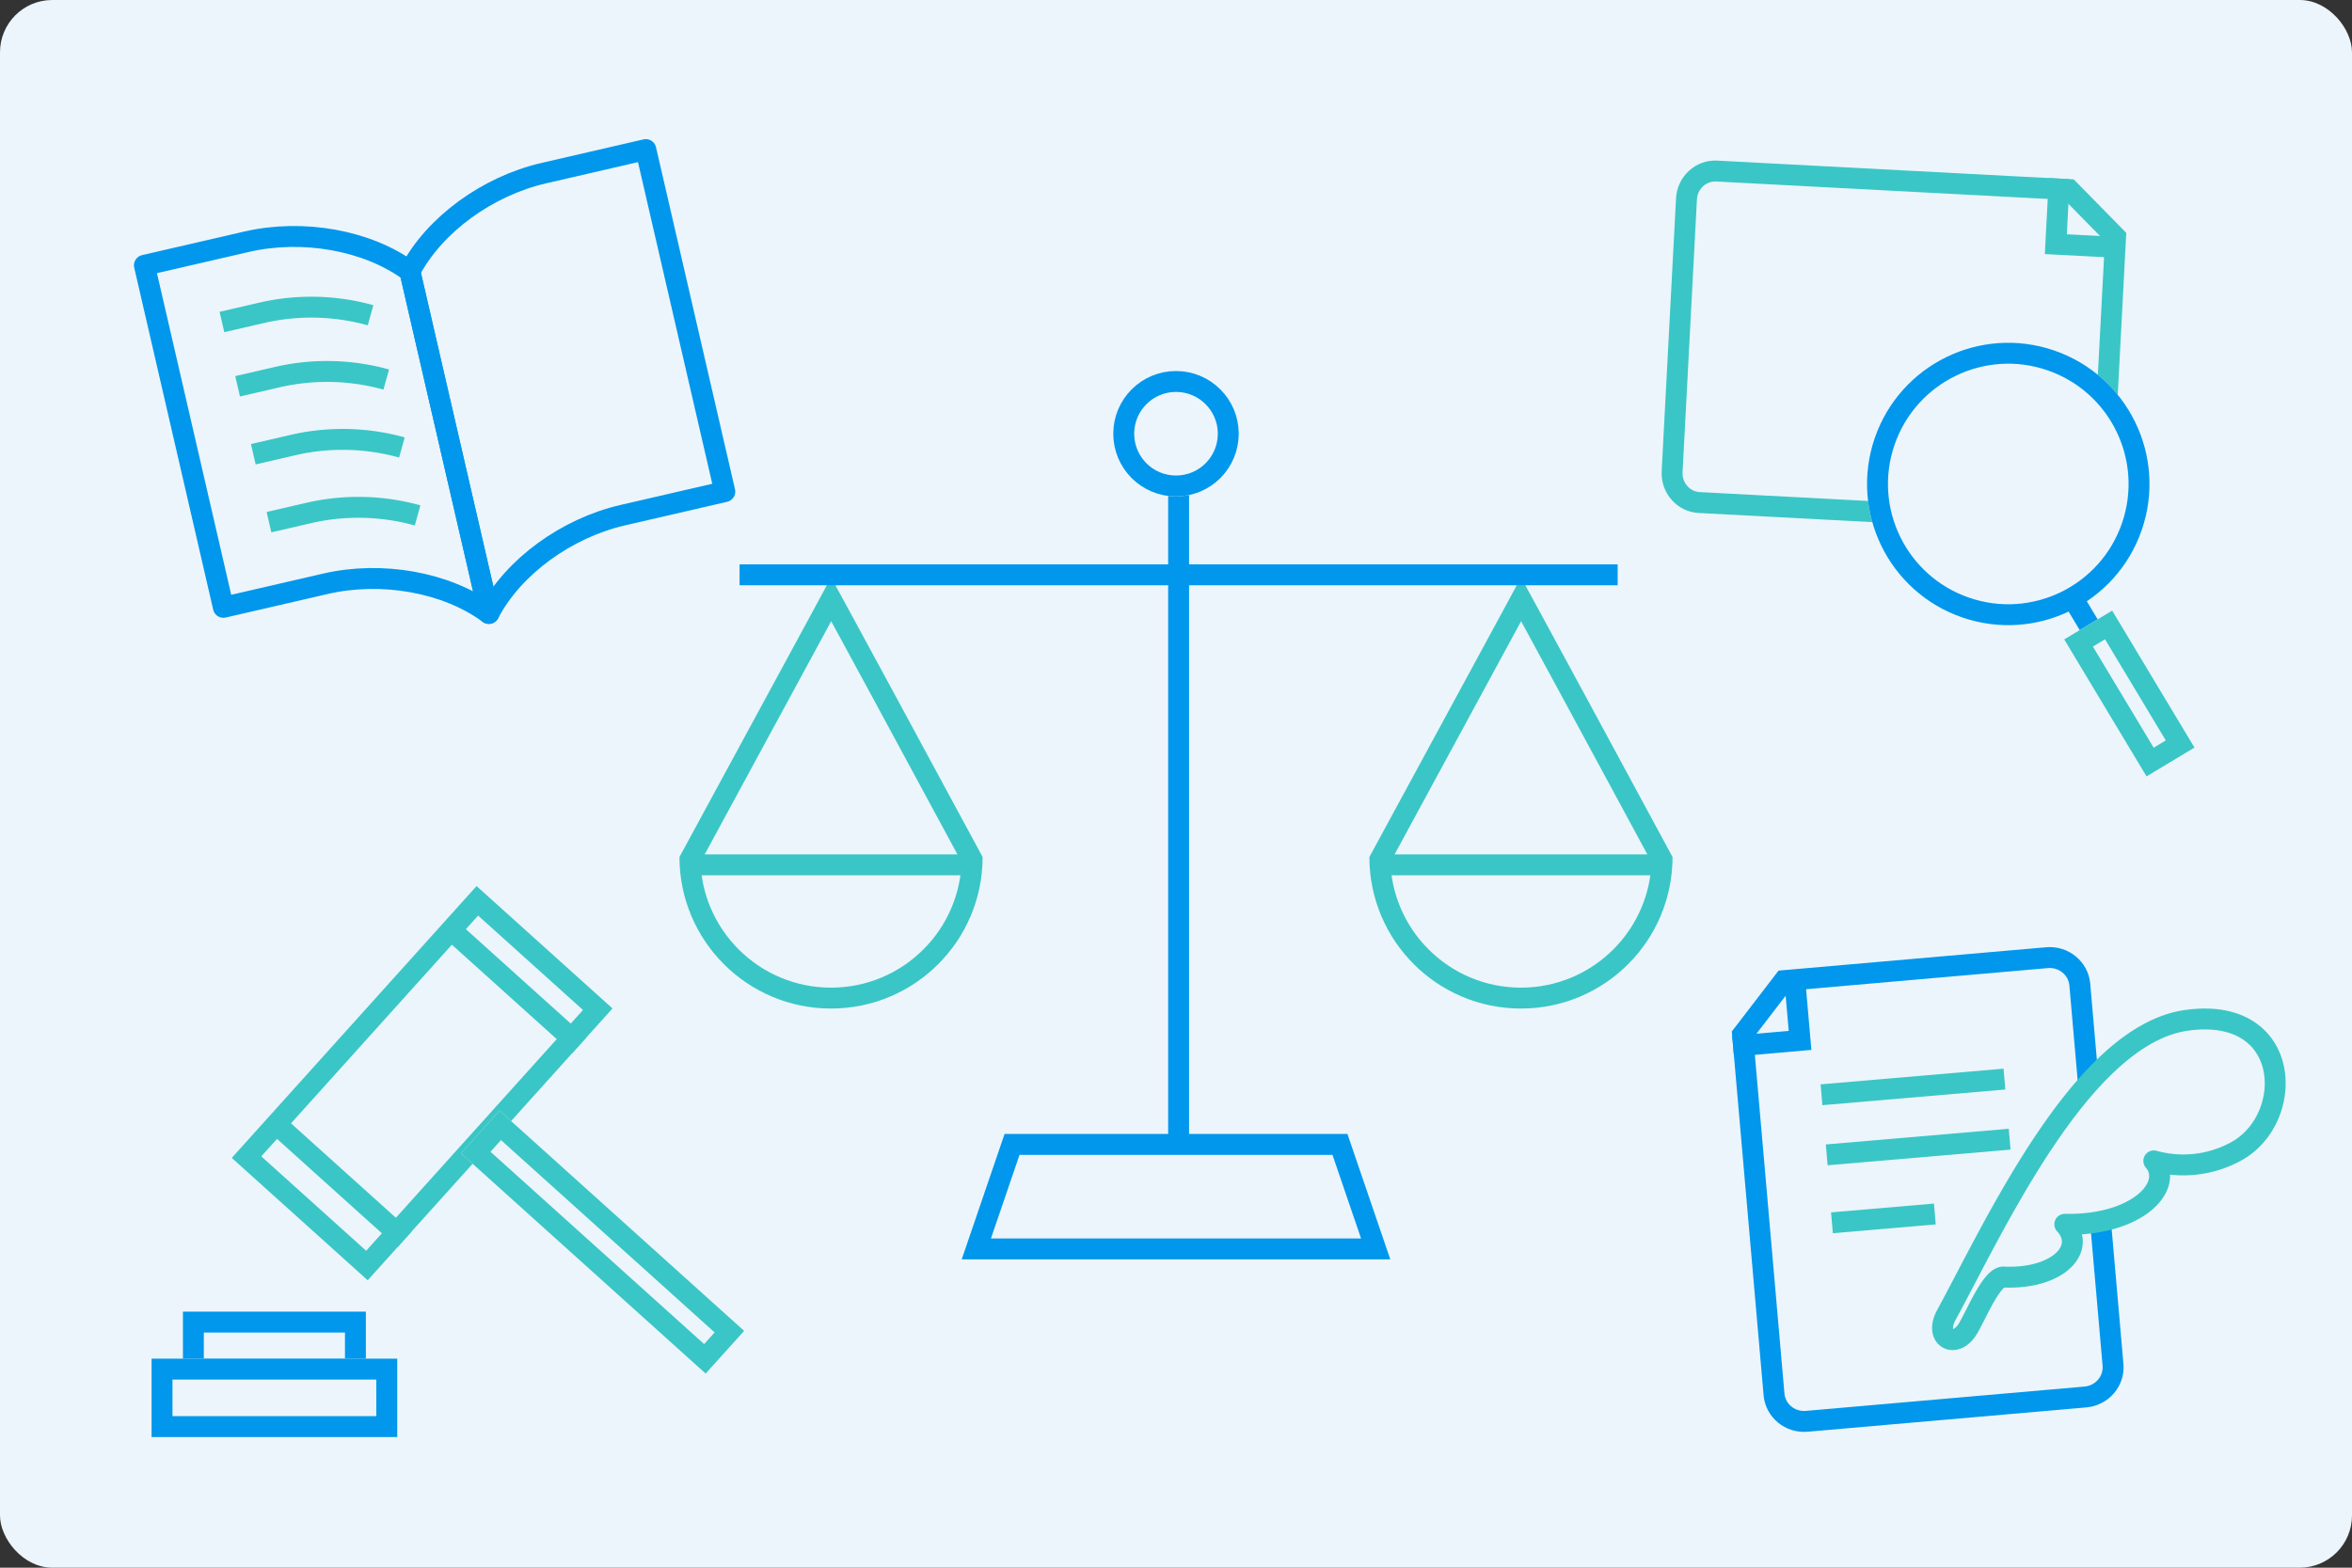 <svg xmlns="http://www.w3.org/2000/svg" width="450" height="300" viewBox="0 0 450 300">
  <rect x="0" y="0" width="450" height="300" fill="#333333" stroke="none"/>
  <g id="グループ_314275" data-name="グループ 314275" transform="translate(-213 -2856)">
    <rect id="長方形_18188" data-name="長方形 18188" width="450" height="300" rx="10" transform="translate(213 2856)" fill="#ecf5fb"/>
    <g id="グループ_314212" data-name="グループ 314212" transform="matrix(0.966, -0.259, 0.259, 0.966, 528.58, 3046.578)">
      <g id="グループ_314207" data-name="グループ 314207" transform="translate(0 0)">
        <g id="パス_338464" data-name="パス 338464" transform="matrix(0.985, 0.174, -0.174, 0.985, 15.343, 0)" fill="#ecf5fb">
          <path d="M 61.285 86.359 L 7.796 86.359 C 4.6 86.359 2 83.816 2 80.69 L 2 11.598 L 10.8 2 L 61.285 2 C 64.481 2 67.081 4.543 67.081 7.669 L 67.081 80.69 C 67.081 83.816 64.481 86.359 61.285 86.359 Z" stroke="none"/>
          <path d="M 11.679 4 L 4 12.376 L 4 80.69 C 4 82.713 5.703 84.359 7.796 84.359 L 61.285 84.359 C 63.378 84.359 65.081 82.713 65.081 80.69 L 65.081 7.669 C 65.081 5.646 63.378 4 61.285 4 L 11.679 4 M 9.92 0 L 61.285 1.52587890625e-05 C 65.59 1.52587890625e-05 69.081 3.434 69.081 7.669 L 69.081 80.69 C 69.081 84.926 65.59 88.359 61.285 88.359 L 7.796 88.359 C 3.491 88.359 2.288818359375e-05 84.926 2.288818359375e-05 80.69 L 7.62939453125e-06 10.82 L 9.92 0 Z" stroke="none" fill="#0097ec"/>
        </g>
        <path id="パス_341855" data-name="パス 341855" d="M0,12.852H12.853V0" transform="matrix(0.985, 0.174, -0.174, 0.985, 15.203, 0.789)" fill="none" stroke="#0097ec" stroke-width="4"/>
      </g>
    </g>
    <g id="パス_341861" data-name="パス 341861" transform="translate(407 3073)" fill="none">
      <path d="M-1.8,0H63.8L72,24H-10Z" stroke="none"/>
      <path d="M 1.06 4 L -4.406 20 L 66.406 20 L 60.94 4 L 1.06 4 M -1.8 0 L 63.8 0 L 72 24 L -10 24 L -1.8 0 Z" stroke="none" fill="#0097ec"/>
    </g>
    <g id="グループ_314233" data-name="グループ 314233" transform="matrix(0.122, 0.993, -0.993, 0.122, 618.494, 2876)">
      <g id="グループ_314207-2" data-name="グループ 314207" transform="translate(0 0)">
        <g id="パス_338464-2" data-name="パス 338464" transform="matrix(0.985, 0.174, -0.174, 0.985, 14.987, 0)" fill="#ecf5fb">
          <path d="M 59.862 84.309 L 7.616 84.309 C 4.519 84.309 2 81.845 2 78.817 L 2 11.347 L 10.569 2 L 59.862 2 C 62.959 2 65.478 4.463 65.478 7.491 L 65.478 78.817 C 65.478 81.845 62.959 84.309 59.862 84.309 Z" stroke="none"/>
          <path d="M 11.449 4 L 4 12.125 L 4 78.817 C 4 80.742 5.622 82.309 7.616 82.309 L 59.862 82.309 C 61.856 82.309 63.478 80.742 63.478 78.817 L 63.478 7.491 C 63.478 5.566 61.856 4 59.862 4 L 11.449 4 M 9.69 -7.62939453125e-06 L 59.862 2.288818359375e-05 C 64.068 2.288818359375e-05 67.478 3.354 67.478 7.491 L 67.478 78.817 C 67.478 82.955 64.068 86.309 59.862 86.309 L 7.616 86.309 C 3.41 86.309 2.288818359375e-05 82.955 2.288818359375e-05 78.817 L 0 10.569 L 9.69 -7.62939453125e-06 Z" stroke="none" fill="#3ac6c6"/>
        </g>
        <path id="パス_341855-2" data-name="パス 341855" d="M0,12.553H12.554V0" transform="matrix(0.985, 0.174, -0.174, 0.985, 14.85, 0.771)" fill="none" stroke="#3ac6c6" stroke-width="4"/>
      </g>
    </g>
    <g id="グループ_314225" data-name="グループ 314225" transform="translate(-4 19)">
      <g id="グループ_314223" data-name="グループ 314223" transform="translate(-4 3)">
        <g id="パス_341860" data-name="パス 341860" transform="translate(351 2969)" fill="none">
          <path d="M29-24.5s.1,0,29,53.5A29,29,0,0,1,0,29C29-24.4,29-24.5,29-24.5Z" stroke="none"/>
          <path d="M 29.029 -16.122 C 28.984 -16.04 28.939 -15.956 28.893 -15.872 C 25.623 -9.827 18.656 3.029 4.019 29.982 C 4.134 33.011 4.787 35.95 5.963 38.73 C 7.222 41.706 9.025 44.38 11.322 46.678 C 13.62 48.975 16.294 50.778 19.27 52.037 C 22.35 53.34 25.623 54 29 54 C 32.377 54 35.65 53.34 38.73 52.037 C 41.706 50.778 44.38 48.975 46.678 46.678 C 48.975 44.38 50.778 41.706 52.037 38.73 C 53.214 35.948 53.866 33.008 53.981 29.977 C 39.673 3.49 32.561 -9.629 29.029 -16.122 M 29 -24.501 C 29 -24.501 29.1 -24.5 58 29 C 58 45.016 45.016 58 29 58 C 12.984 58 0 45.016 0 29 C 29.001 -24.4 29 -24.501 29 -24.501 Z" stroke="none" fill="#3ac6c6"/>
        </g>
        <line id="線_69325" data-name="線 69325" x2="52" transform="translate(353.5 2999.5)" fill="none" stroke="#3ac6c6" stroke-width="4"/>
      </g>
      <g id="グループ_314224" data-name="グループ 314224" transform="translate(128 3)">
        <g id="パス_341860-2" data-name="パス 341860" transform="translate(351 2969)" fill="none">
          <path d="M29-24.5s.1,0,29,53.5A29,29,0,0,1,0,29C29-24.4,29-24.5,29-24.5Z" stroke="none"/>
          <path d="M 29.029 -16.122 C 28.984 -16.04 28.939 -15.956 28.893 -15.872 C 25.623 -9.827 18.656 3.029 4.019 29.982 C 4.134 33.011 4.787 35.95 5.963 38.73 C 7.222 41.706 9.025 44.38 11.322 46.678 C 13.62 48.975 16.294 50.778 19.27 52.037 C 22.35 53.34 25.623 54 29 54 C 32.377 54 35.65 53.34 38.73 52.037 C 41.706 50.778 44.38 48.975 46.678 46.678 C 48.975 44.38 50.778 41.706 52.037 38.73 C 53.214 35.948 53.866 33.008 53.981 29.977 C 39.673 3.49 32.561 -9.629 29.029 -16.122 M 29 -24.501 C 29 -24.501 29.1 -24.5 58 29 C 58 45.016 45.016 58 29 58 C 12.984 58 0 45.016 0 29 C 29.001 -24.4 29 -24.501 29 -24.501 Z" stroke="none" fill="#3ac6c6"/>
        </g>
        <line id="線_69325-2" data-name="線 69325" x2="52" transform="translate(353.5 2999.5)" fill="none" stroke="#3ac6c6" stroke-width="4"/>
      </g>
    </g>
    <line id="線_69326" data-name="線 69326" y2="128" transform="translate(438.5 2947.5)" fill="none" stroke="#0097ec" stroke-width="4"/>
    <line id="線_69327" data-name="線 69327" x1="168" transform="translate(354.5 2966)" fill="none" stroke="#0097ec" stroke-width="4"/>
    <g id="楕円形_111328" data-name="楕円形 111328" transform="translate(426 2927)" fill="#ecf5fb" stroke="#0097ec" stroke-width="4">
      <circle cx="12" cy="12" r="12" stroke="none"/>
      <circle cx="12" cy="12" r="10" fill="none"/>
    </g>
    <g id="グループ_314231" data-name="グループ 314231">
      <g id="グループ_314226" data-name="グループ 314226" transform="translate(0 -1.375)">
        <path id="パス_341862" data-name="パス 341862" d="M29.161,0C18.185,0,6.583,4.871,0,12.561V79.737c6.583-7.693,18.185-12.564,29.161-12.564H49.228V0Z" transform="translate(288.596 2897.074) rotate(-13)" fill="none" stroke="#0097ec" stroke-linejoin="round" stroke-width="4"/>
        <path id="パス_341863" data-name="パス 341863" d="M20.067,0H0V67.173H20.067c10.976,0,22.579,4.871,29.161,12.564V12.561C42.646,4.871,31.043,0,20.067,0Z" transform="translate(240.63 2908.147) rotate(-13)" fill="none" stroke="#0097ec" stroke-linejoin="round" stroke-width="4"/>
      </g>
      <g id="グループ_314227" data-name="グループ 314227" transform="translate(11.175 7.685)">
        <path id="パス_341863-2" data-name="パス 341863" d="M11.851,67.173h8.216a42.3,42.3,0,0,1,19.78,5.139" transform="translate(217.63 2847.147) rotate(-13)" fill="none" stroke="#3ac6c6" stroke-linejoin="round" stroke-width="4"/>
      </g>
      <g id="グループ_314228" data-name="グループ 314228" transform="translate(14.175 19.989)">
        <path id="パス_341863-3" data-name="パス 341863" d="M11.851,67.173h8.216a42.3,42.3,0,0,1,19.78,5.139" transform="translate(217.63 2847.147) rotate(-13)" fill="none" stroke="#3ac6c6" stroke-linejoin="round" stroke-width="4"/>
      </g>
      <g id="グループ_314229" data-name="グループ 314229" transform="translate(17.175 32.989)">
        <path id="パス_341863-4" data-name="パス 341863" d="M11.851,67.173h8.216a42.3,42.3,0,0,1,19.78,5.139" transform="translate(217.63 2847.147) rotate(-13)" fill="none" stroke="#3ac6c6" stroke-linejoin="round" stroke-width="4"/>
      </g>
      <g id="グループ_314230" data-name="グループ 314230" transform="translate(20.175 45.989)">
        <path id="パス_341863-5" data-name="パス 341863" d="M11.851,67.173h8.216a42.3,42.3,0,0,1,19.78,5.139" transform="translate(217.63 2847.147) rotate(-13)" fill="none" stroke="#3ac6c6" stroke-linejoin="round" stroke-width="4"/>
      </g>
    </g>
    <g id="かわいい羽根のペンのアイコン素材2" transform="translate(584.659 3041.793)">
      <path id="パス_341865" data-name="パス 341865" d="M46.745,9.454C26.71,12.218,10.153,48.491.711,65.889c-2.375,4.374,1.769,6.647,4.211,2.463C6.678,65.343,9.58,58.143,11.893,58.6c10.452.348,15.681-5.576,11.5-10.108,14.049.288,21.012-7.443,17.029-12.134a21.026,21.026,0,0,0,15.733-1.806C67.654,28.273,66.959,6.665,46.745,9.454Z" transform="translate(0 0)" fill="#ecf5fb" stroke="#3ac6c6" stroke-linejoin="round" stroke-width="4"/>
    </g>
    <g id="グループ_314232" data-name="グループ 314232" transform="translate(-1352.948 1195.414) rotate(-31)">
      <g id="楕円形_111322" data-name="楕円形 111322" transform="translate(771.997 2469.149) rotate(50)" fill="#ecf5fb" stroke="#0097ec" stroke-width="4">
        <ellipse cx="27.013" cy="27.013" rx="27.013" ry="27.013" stroke="none"/>
        <ellipse cx="27.013" cy="27.013" rx="25.013" ry="25.013" fill="none"/>
      </g>
      <line id="線_69316" data-name="線 69316" y1="8.409" transform="translate(767.984 2532.866)" fill="none" stroke="#0097ec" stroke-width="4"/>
      <g id="長方形_18216" data-name="長方形 18216" transform="translate(762.524 2538.217)" fill="#ecf5fb" stroke="#3ac6c6" stroke-width="4">
        <rect width="10.702" height="30.578" stroke="none"/>
        <rect x="2" y="2" width="6.702" height="26.578" fill="none"/>
      </g>
    </g>
    <g id="グループ_314234" data-name="グループ 314234" transform="translate(-2202.926 1245.854) rotate(-48)">
      <g id="長方形_18218" data-name="長方形 18218" transform="translate(285 3054)" fill="#ecf5fb" stroke="#3ac6c6" stroke-width="4">
        <rect width="70" height="35" stroke="none"/>
        <rect x="2" y="2" width="66" height="31" fill="none"/>
      </g>
      <g id="長方形_18219" data-name="長方形 18219" transform="translate(315 3086)" fill="#ecf5fb" stroke="#3ac6c6" stroke-width="4">
        <rect width="11" height="63" stroke="none"/>
        <rect x="2" y="2" width="7" height="59" fill="none"/>
      </g>
      <line id="線_69328" data-name="線 69328" y2="34.157" transform="translate(295.5 3054.843)" fill="none" stroke="#3ac6c6" stroke-width="4"/>
      <line id="線_69329" data-name="線 69329" y2="34.157" transform="translate(345.5 3054.843)" fill="none" stroke="#3ac6c6" stroke-width="4"/>
    </g>
    <g id="グループ_314235" data-name="グループ 314235" transform="translate(-9)">
      <g id="長方形_18221" data-name="長方形 18221" transform="translate(257 3107)" fill="#ecf5fb" stroke="#0097ec" stroke-width="4">
        <rect width="35" height="13" stroke="none"/>
        <rect x="2" y="2" width="31" height="9" fill="none"/>
      </g>
      <g id="長方形_18220" data-name="長方形 18220" transform="translate(251 3116)" fill="#ecf5fb" stroke="#0097ec" stroke-width="4">
        <rect width="47" height="15" stroke="none"/>
        <rect x="2" y="2" width="43" height="11" fill="none"/>
      </g>
    </g>
    <line id="線_69330" data-name="線 69330" y1="3" x2="35" transform="translate(561.5 3062.5)" fill="none" stroke="#3ac6c6" stroke-width="4"/>
    <line id="線_69331" data-name="線 69331" y1="3" x2="35" transform="translate(562.5 3074)" fill="none" stroke="#3ac6c6" stroke-width="4"/>
    <path id="パス_341866" data-name="パス 341866" d="M0,3,19.688,1.313" transform="translate(563.5 3087)" fill="none" stroke="#3ac6c6" stroke-width="4"/>
  </g>
</svg>

